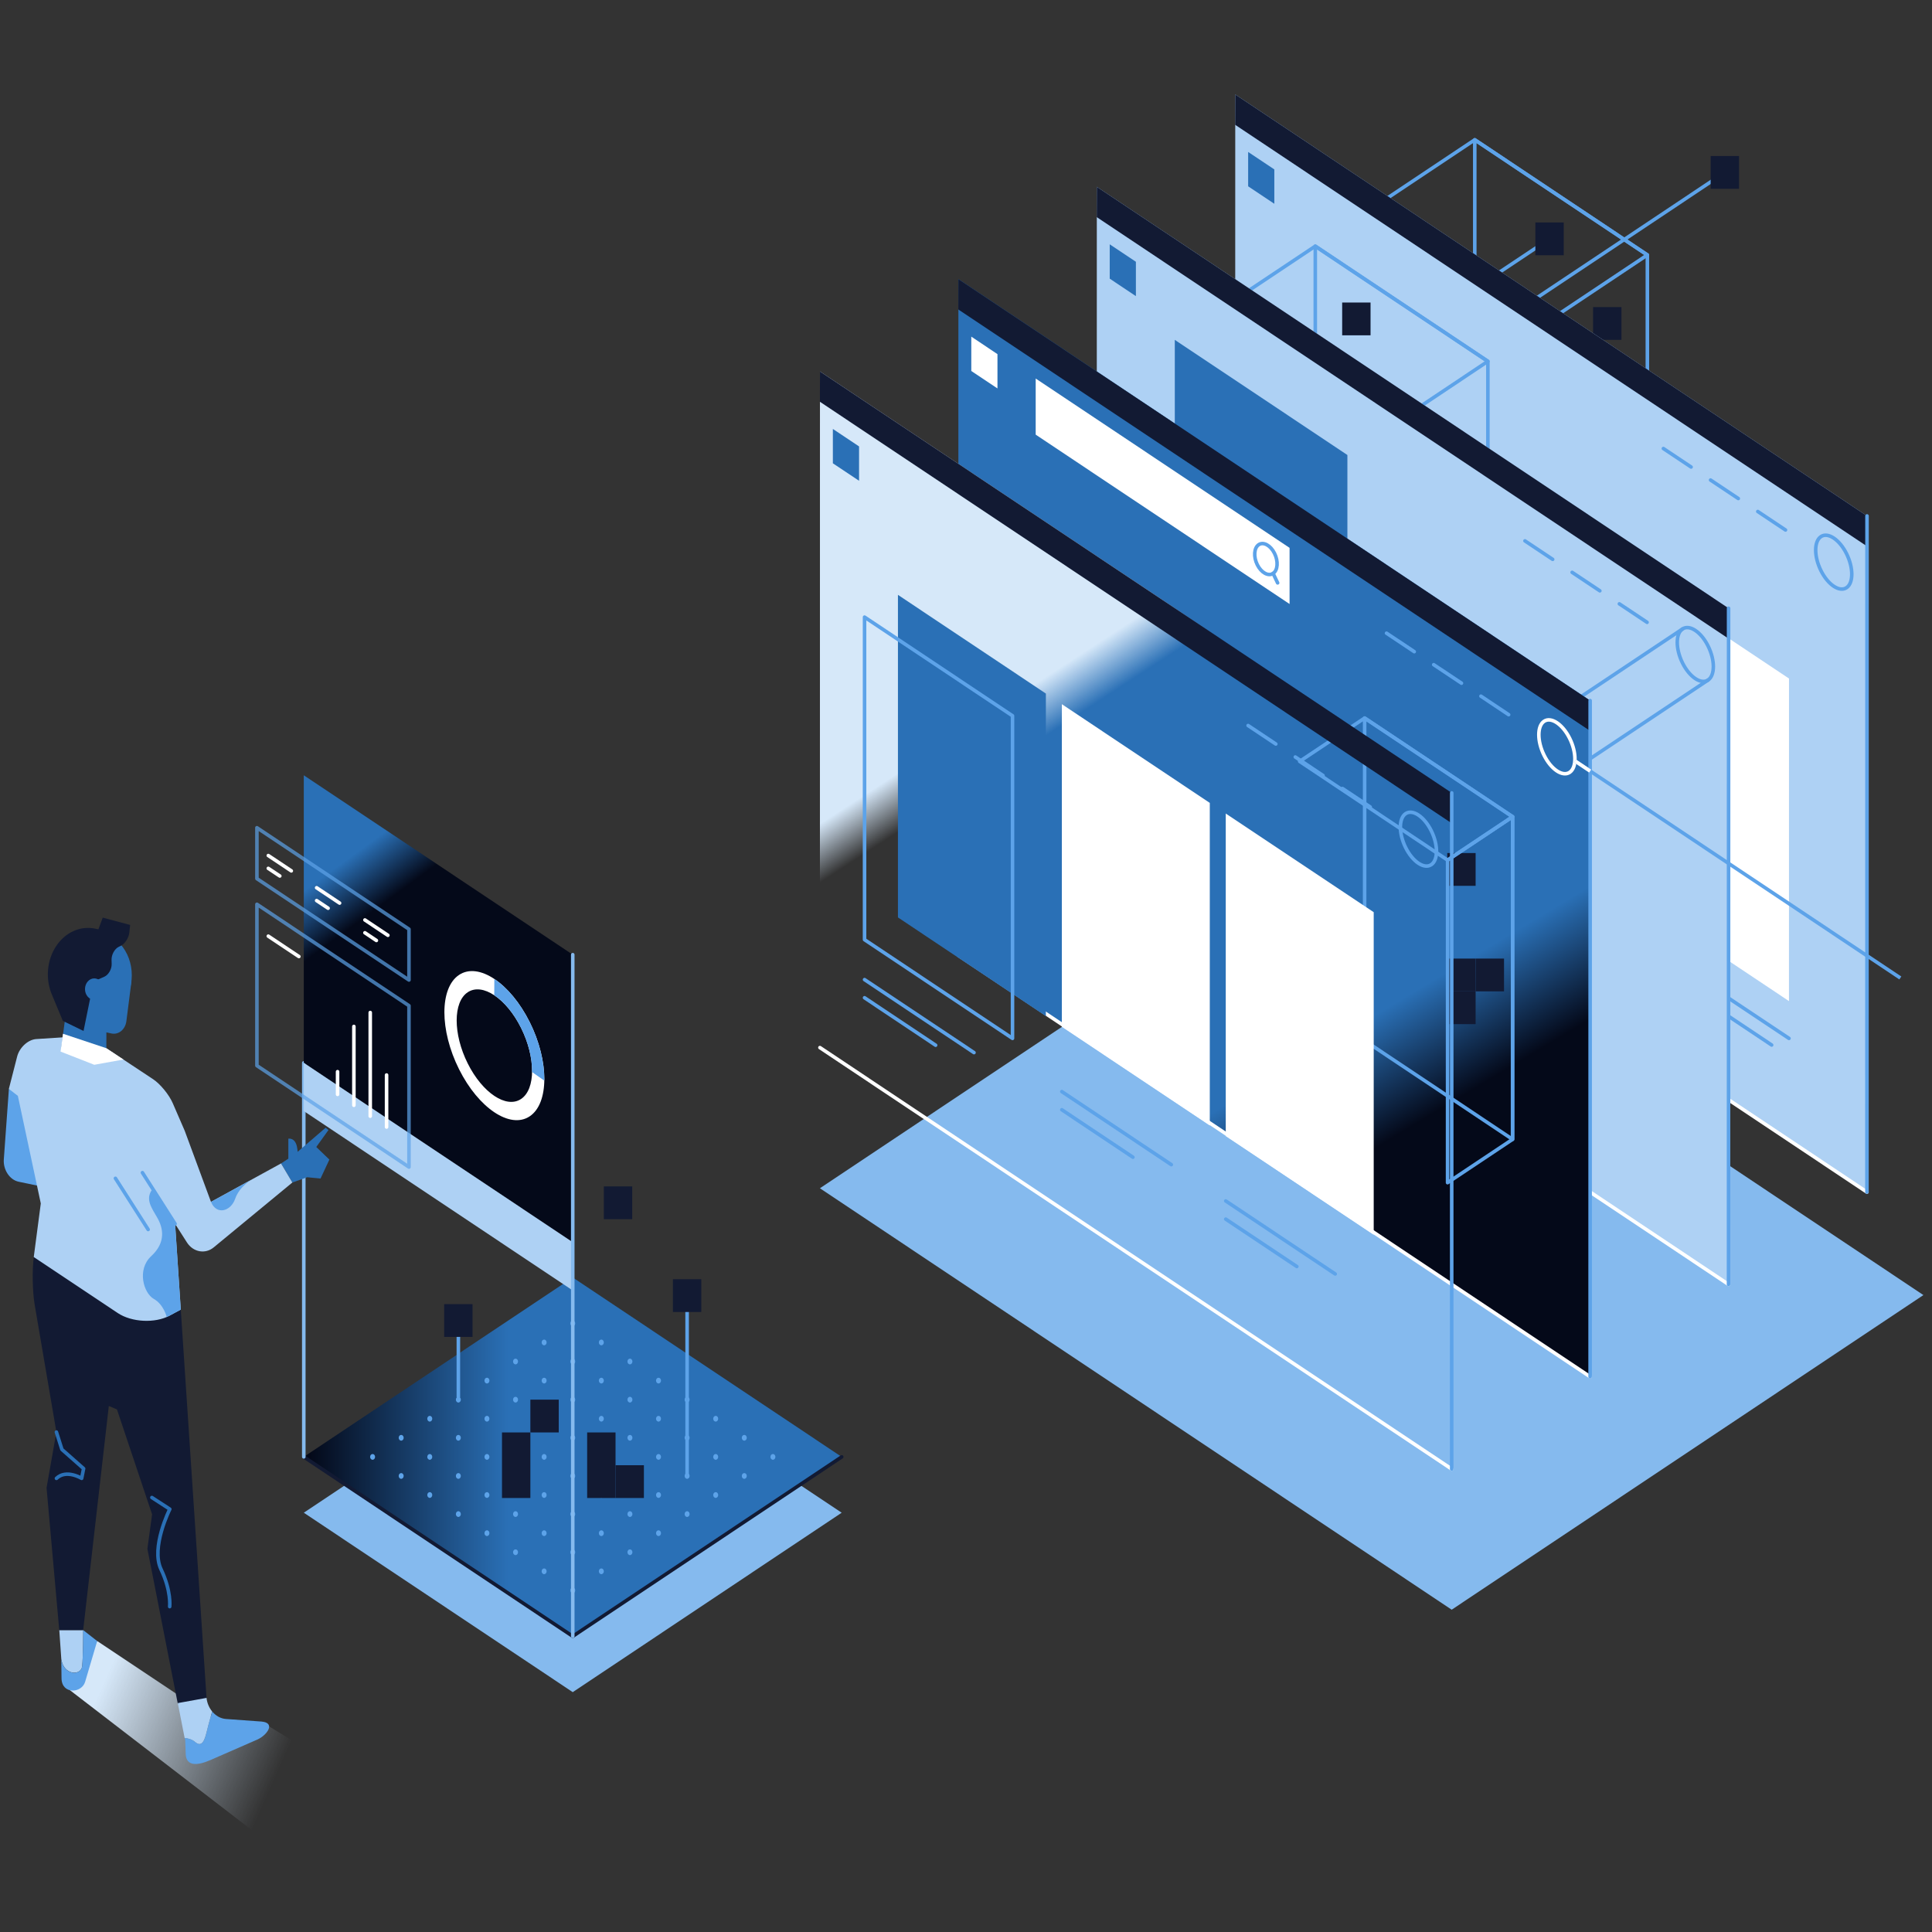 <svg xmlns="http://www.w3.org/2000/svg" width="450" height="450" viewBox="0 0 450 450" fill="none"><rect x="0" y="0" width="450" height="450" fill="#333333" stroke="none"/><path d="M338.574 70.531L360.92 55.633" stroke="#5DA3E9" stroke-width="0.828" stroke-linecap="round" stroke-linejoin="round"></path><path d="M353.59 72.282L401.752 40.161" stroke="#5DA3E9" stroke-width="0.828" stroke-linecap="round" stroke-linejoin="round"></path><path d="M364.225 51.815H357.615V59.451H364.225V51.815Z" fill="#121A33"></path><path d="M405.056 36.343H398.447V43.978H405.056V36.343Z" fill="#121A33"></path><path d="M377.667 71.526H371.057V79.162H377.667V71.526Z" fill="#121A33"></path><path d="M343.502 88.118L383.704 114.938V59.384L343.502 32.564V88.118Z" stroke="#5DA3E9" stroke-width="0.828" stroke-linecap="round" stroke-linejoin="round"></path><path d="M321.157 47.462L361.367 74.282L383.704 59.384L343.502 32.564L321.157 47.462Z" stroke="#5DA3E9" stroke-width="0.828" stroke-linecap="round" stroke-linejoin="round"></path><path d="M287.696 179.486L434.848 277.658L434.864 120.172L287.713 22L287.696 179.486Z" fill="#AED1F4"></path><path d="M391.192 224.86L416.693 241.863" stroke="#5DA3E9" stroke-width="0.828" stroke-linecap="round" stroke-linejoin="round"></path><path d="M391.192 229.089L412.651 243.403" stroke="#5DA3E9" stroke-width="0.828" stroke-linecap="round" stroke-linejoin="round"></path><path d="M393.892 108.776L387.432 104.47" stroke="#5DA3E9" stroke-width="0.828" stroke-linecap="round" stroke-linejoin="round"></path><path d="M404.882 116.115L398.422 111.809" stroke="#5DA3E9" stroke-width="0.828" stroke-linecap="round" stroke-linejoin="round"></path><path d="M415.881 123.444L409.421 119.139" stroke="#5DA3E9" stroke-width="0.828" stroke-linecap="round" stroke-linejoin="round"></path><path d="M424.139 124.985C425.779 123.894 428.445 125.664 430.085 128.956C431.725 132.238 431.725 135.797 430.085 136.888C428.445 137.979 425.779 136.209 424.139 132.917C422.499 129.626 422.499 126.076 424.139 124.985Z" stroke="#5DA3E9" stroke-width="0.828" stroke-linecap="round" stroke-linejoin="round"></path><path d="M290.719 35.396V43.395L296.815 47.462V39.463L290.719 35.396Z" fill="#2A70B6"></path><path d="M287.696 179.486L434.848 277.658" stroke="white" stroke-width="0.828" stroke-linecap="round" stroke-linejoin="round"></path><path d="M287.696 29.071L434.848 127.233L434.864 120.172L287.713 22L287.696 29.071Z" fill="#121A33"></path><path d="M434.864 120.172L434.848 277.658" stroke="#5DA3E9" stroke-width="0.828" stroke-linecap="round" stroke-linejoin="round"></path><path d="M352.315 190.232L416.685 233.175L416.693 158.044L352.315 115.101V190.232Z" fill="white"></path><path d="M306.348 112.891L346.558 139.711V84.157L306.356 57.336L306.348 112.891Z" stroke="#5DA3E9" stroke-width="0.828" stroke-linecap="round" stroke-linejoin="round"></path><path d="M284.01 72.244L324.213 99.064L346.558 84.157L306.356 57.336L284.01 72.244Z" stroke="#5DA3E9" stroke-width="0.828" stroke-linecap="round" stroke-linejoin="round"></path><path d="M319.227 70.464H312.618V78.1H319.227V70.464Z" fill="#121A33"></path><path d="M190.975 276.768L338.127 374.931L448 301.646L300.848 203.484L190.975 276.768Z" fill="#85BAEE"></path><path d="M255.453 200.987L402.605 299.158L402.621 141.672L255.47 43.51L255.453 200.987Z" fill="#AED1F4"></path><path d="M361.649 130.286L355.189 125.98" stroke="#5DA3E9" stroke-width="0.828" stroke-linecap="round" stroke-linejoin="round"></path><path d="M372.639 137.615L366.179 133.309" stroke="#5DA3E9" stroke-width="0.828" stroke-linecap="round" stroke-linejoin="round"></path><path d="M383.638 144.954L377.178 140.648" stroke="#5DA3E9" stroke-width="0.828" stroke-linecap="round" stroke-linejoin="round"></path><path d="M391.896 146.494C393.536 145.403 396.203 147.174 397.842 150.465C399.482 153.747 399.482 157.307 397.842 158.397C396.203 159.488 393.536 157.718 391.896 154.426C390.256 151.135 390.256 147.585 391.896 146.494Z" stroke="#5DA3E9" stroke-width="0.828" stroke-linecap="round" stroke-linejoin="round"></path><path d="M397.842 158.397L365.599 179.897" stroke="#5DA3E9" stroke-width="0.828" stroke-linecap="round" stroke-linejoin="round"></path><path d="M359.653 167.995L391.896 146.495" stroke="#5DA3E9" stroke-width="0.828" stroke-linecap="round" stroke-linejoin="round"></path><path d="M258.476 56.906V64.905L264.572 68.972V60.972L258.476 56.906Z" fill="#2A70B6"></path><path d="M255.453 200.986L402.605 299.158" stroke="white" stroke-width="0.828" stroke-linecap="round" stroke-linejoin="round"></path><path d="M255.453 50.571L402.605 148.743L402.621 141.672L255.47 43.51L255.453 50.571Z" fill="#121A33"></path><path d="M402.621 141.672L402.605 299.159" stroke="#5DA3E9" stroke-width="0.828" stroke-linecap="round" stroke-linejoin="round"></path><path d="M273.633 134.716L313.835 161.536V105.982L273.633 79.162V134.716Z" fill="#2A70B6"></path><path d="M223.21 222.497L370.37 320.668L370.378 163.182L223.227 65.01L223.21 222.497Z" fill="url(#paint0_linear_1576_3897)"></path><path d="M329.406 151.786L322.946 147.48" stroke="#5DA3E9" stroke-width="0.828" stroke-linecap="round" stroke-linejoin="round"></path><path d="M340.405 159.125L333.936 154.819" stroke="#5DA3E9" stroke-width="0.828" stroke-linecap="round" stroke-linejoin="round"></path><path d="M351.395 166.464L344.935 162.149" stroke="#5DA3E9" stroke-width="0.828" stroke-linecap="round" stroke-linejoin="round"></path><path d="M359.653 167.995C361.293 166.904 363.959 168.675 365.599 171.966C367.239 175.248 367.239 178.808 365.599 179.898C363.959 180.989 361.293 179.219 359.653 175.927C358.013 172.636 358.013 169.086 359.653 167.995Z" stroke="white" stroke-width="0.828" stroke-linecap="round" stroke-linejoin="round"></path><path d="M226.233 78.407V86.406L232.329 90.472V82.483L226.233 78.407Z" fill="white"></path><path d="M241.232 101.236L300.368 140.687V127.607L241.232 88.166V101.236Z" fill="white"></path><path d="M223.21 222.496L370.37 320.668" stroke="white" stroke-width="0.828" stroke-linecap="round" stroke-linejoin="round"></path><path d="M223.21 72.081L370.37 170.244L370.378 163.182L223.227 65.01L223.21 72.081Z" fill="#121A33"></path><path d="M370.378 163.182L370.37 320.669" stroke="#5DA3E9" stroke-width="0.828" stroke-linecap="round" stroke-linejoin="round"></path><path d="M296.528 133.559C297.633 132.822 297.78 130.725 296.856 128.876C295.932 127.028 294.287 126.126 293.182 126.863C292.077 127.601 291.93 129.697 292.854 131.546C293.778 133.395 295.423 134.296 296.528 133.559Z" stroke="#5DA3E9" stroke-width="0.828" stroke-linecap="round" stroke-linejoin="round"></path><path d="M296.525 133.548L297.585 135.768" stroke="#5DA3E9" stroke-width="0.828" stroke-linecap="round" stroke-linejoin="round"></path><path d="M343.701 230.907H337.092V238.542H343.701V230.907Z" fill="#121A33"></path><path d="M350.319 223.271H343.709V230.907H350.319V223.271Z" fill="#121A33"></path><path d="M343.701 223.271H337.092V230.907H343.701V223.271Z" fill="#121A33"></path><path d="M343.701 198.69H337.092V206.326H343.701V198.69Z" fill="#121A33"></path><path d="M317.844 242.38L352.306 265.373L352.315 190.232L317.852 167.249L317.844 242.38Z" stroke="#5DA3E9" stroke-width="0.828" stroke-linecap="round" stroke-linejoin="round"></path><path d="M337.166 275.467L352.306 265.373L352.315 190.232L337.175 200.336L337.166 275.467Z" stroke="#5DA3E9" stroke-width="0.828" stroke-linecap="round" stroke-linejoin="round"></path><path d="M302.712 177.343L317.852 167.248L352.315 190.231L337.175 200.336L302.712 177.343Z" stroke="#5DA3E9" stroke-width="0.828" stroke-linecap="round" stroke-linejoin="round"></path><path d="M190.975 244.006L338.127 342.169L338.135 184.682L190.984 86.52L190.975 244.006Z" fill="url(#paint1_linear_1576_3897)"></path><path d="M247.32 239.155L281.783 262.148V187.008L247.328 164.015L247.32 239.155Z" fill="white"></path><path d="M285.501 264.616L319.964 287.609V212.469L285.501 189.485V264.616Z" fill="white"></path><path d="M201.37 228.17L226.863 245.173" stroke="#5DA3E9" stroke-width="0.828" stroke-linecap="round" stroke-linejoin="round"></path><path d="M201.37 232.399L217.926 243.451" stroke="#5DA3E9" stroke-width="0.828" stroke-linecap="round" stroke-linejoin="round"></path><path d="M247.32 254.254L272.821 271.267" stroke="#5DA3E9" stroke-width="0.828" stroke-linecap="round" stroke-linejoin="round"></path><path d="M247.32 258.484L263.876 269.535" stroke="#5DA3E9" stroke-width="0.828" stroke-linecap="round" stroke-linejoin="round"></path><path d="M285.501 279.725L310.994 296.728" stroke="#5DA3E9" stroke-width="0.828" stroke-linecap="round" stroke-linejoin="round"></path><path d="M285.501 283.954L302.058 294.996" stroke="#5DA3E9" stroke-width="0.828" stroke-linecap="round" stroke-linejoin="round"></path><path d="M209.147 213.684L243.601 236.677L243.609 161.546L209.147 138.553V213.684Z" fill="#2A70B6"></path><path d="M297.163 173.296L290.703 168.99" stroke="#5DA3E9" stroke-width="0.828" stroke-linecap="round" stroke-linejoin="round"></path><path d="M308.162 180.635L301.701 176.319" stroke="#5DA3E9" stroke-width="0.828" stroke-linecap="round" stroke-linejoin="round"></path><path d="M319.152 187.964L312.692 183.658" stroke="#5DA3E9" stroke-width="0.828" stroke-linecap="round" stroke-linejoin="round"></path><path d="M327.41 189.504C329.05 188.414 331.717 190.184 333.356 193.475C334.996 196.757 334.996 200.317 333.356 201.408C331.717 202.498 329.05 200.728 327.41 197.437C325.77 194.145 325.77 190.595 327.41 189.504Z" stroke="#5DA3E9" stroke-width="0.828" stroke-linecap="round" stroke-linejoin="round"></path><path d="M193.99 99.915V107.915L200.094 111.981V103.982L193.99 99.915Z" fill="#2A70B6"></path><path d="M190.975 244.006L338.127 342.168" stroke="white" stroke-width="0.828" stroke-linecap="round" stroke-linejoin="round"></path><path d="M190.975 93.582L338.127 191.753L338.135 184.682L190.984 86.52L190.975 93.582Z" fill="#121A33"></path><path d="M338.135 184.682L338.127 342.169" stroke="#5DA3E9" stroke-width="0.828" stroke-linecap="round" stroke-linejoin="round"></path><path d="M133.405 381.122L80.506 345.843L70.758 352.34L133.405 394.135L196.044 352.34L186.296 345.843L133.405 381.122Z" fill="#85BAEE"></path><path d="M133.405 297.551L70.758 339.336L133.405 381.121L196.052 339.336L133.405 297.551Z" fill="url(#paint2_linear_1576_3897)"></path><path d="M70.758 339.336L133.405 381.122L196.052 339.336" stroke="#121A33" stroke-width="0.828" stroke-linecap="round" stroke-linejoin="round"></path><path d="M133.405 335.557C133.725 335.557 133.985 335.257 133.985 334.888C133.985 334.518 133.725 334.218 133.405 334.218C133.085 334.218 132.825 334.518 132.825 334.888C132.825 335.257 133.085 335.557 133.405 335.557Z" fill="#5DA3E9"></path><path d="M140.064 340.007C140.384 340.007 140.644 339.707 140.644 339.337C140.644 338.967 140.384 338.667 140.064 338.667C139.744 338.667 139.484 338.967 139.484 339.337C139.484 339.707 139.744 340.007 140.064 340.007Z" fill="#5DA3E9"></path><path d="M133.405 344.447C133.725 344.447 133.985 344.147 133.985 343.777C133.985 343.407 133.725 343.107 133.405 343.107C133.085 343.107 132.825 343.407 132.825 343.777C132.825 344.147 133.085 344.447 133.405 344.447Z" fill="#5DA3E9"></path><path d="M146.723 344.447C147.043 344.447 147.303 344.147 147.303 343.777C147.303 343.407 147.043 343.107 146.723 343.107C146.403 343.107 146.143 343.407 146.143 343.777C146.143 344.147 146.403 344.447 146.723 344.447Z" fill="#5DA3E9"></path><path d="M140.064 348.886C140.384 348.886 140.644 348.586 140.644 348.216C140.644 347.846 140.384 347.546 140.064 347.546C139.744 347.546 139.484 347.846 139.484 348.216C139.484 348.586 139.744 348.886 140.064 348.886Z" fill="#5DA3E9"></path><path d="M133.405 353.325C133.725 353.325 133.985 353.026 133.985 352.656C133.985 352.286 133.725 351.986 133.405 351.986C133.085 351.986 132.825 352.286 132.825 352.656C132.825 353.026 133.085 353.325 133.405 353.325Z" fill="#5DA3E9"></path><path d="M153.382 348.886C153.702 348.886 153.962 348.586 153.962 348.216C153.962 347.846 153.702 347.546 153.382 347.546C153.062 347.546 152.802 347.846 152.802 348.216C152.802 348.586 153.062 348.886 153.382 348.886Z" fill="#5DA3E9"></path><path d="M146.723 353.325C147.043 353.325 147.303 353.026 147.303 352.656C147.303 352.286 147.043 351.986 146.723 351.986C146.403 351.986 146.143 352.286 146.143 352.656C146.143 353.026 146.403 353.325 146.723 353.325Z" fill="#5DA3E9"></path><path d="M140.064 357.775C140.384 357.775 140.644 357.475 140.644 357.105C140.644 356.735 140.384 356.436 140.064 356.436C139.744 356.436 139.484 356.735 139.484 357.105C139.484 357.475 139.744 357.775 140.064 357.775Z" fill="#5DA3E9"></path><path d="M133.405 362.215C133.725 362.215 133.985 361.915 133.985 361.545C133.985 361.175 133.725 360.875 133.405 360.875C133.085 360.875 132.825 361.175 132.825 361.545C132.825 361.915 133.085 362.215 133.405 362.215Z" fill="#5DA3E9"></path><path d="M153.382 357.775C153.702 357.775 153.962 357.475 153.962 357.105C153.962 356.735 153.702 356.436 153.382 356.436C153.062 356.436 152.802 356.735 152.802 357.105C152.802 357.475 153.062 357.775 153.382 357.775Z" fill="#5DA3E9"></path><path d="M146.723 362.215C147.043 362.215 147.303 361.915 147.303 361.545C147.303 361.175 147.043 360.875 146.723 360.875C146.403 360.875 146.143 361.175 146.143 361.545C146.143 361.915 146.403 362.215 146.723 362.215Z" fill="#5DA3E9"></path><path d="M160.041 353.325C160.361 353.325 160.621 353.026 160.621 352.656C160.621 352.286 160.361 351.986 160.041 351.986C159.721 351.986 159.461 352.286 159.461 352.656C159.461 353.026 159.721 353.325 160.041 353.325Z" fill="#5DA3E9"></path><path d="M140.064 366.655C140.384 366.655 140.644 366.355 140.644 365.985C140.644 365.615 140.384 365.315 140.064 365.315C139.744 365.315 139.484 365.615 139.484 365.985C139.484 366.355 139.744 366.655 140.064 366.655Z" fill="#5DA3E9"></path><path d="M133.405 371.095C133.725 371.095 133.985 370.795 133.985 370.425C133.985 370.055 133.725 369.755 133.405 369.755C133.085 369.755 132.825 370.055 132.825 370.425C132.825 370.795 133.085 371.095 133.405 371.095Z" fill="#5DA3E9"></path><path d="M126.738 340.007C127.058 340.007 127.318 339.707 127.318 339.337C127.318 338.967 127.058 338.667 126.738 338.667C126.418 338.667 126.158 338.967 126.158 339.337C126.158 339.707 126.418 340.007 126.738 340.007Z" fill="#5DA3E9"></path><path d="M146.723 326.678C147.043 326.678 147.303 326.378 147.303 326.008C147.303 325.638 147.043 325.338 146.723 325.338C146.403 325.338 146.143 325.638 146.143 326.008C146.143 326.378 146.403 326.678 146.723 326.678Z" fill="#5DA3E9"></path><path d="M153.382 331.117C153.702 331.117 153.962 330.818 153.962 330.448C153.962 330.078 153.702 329.778 153.382 329.778C153.062 329.778 152.802 330.078 152.802 330.448C152.802 330.818 153.062 331.117 153.382 331.117Z" fill="#5DA3E9"></path><path d="M146.723 335.557C147.043 335.557 147.303 335.257 147.303 334.888C147.303 334.518 147.043 334.218 146.723 334.218C146.403 334.218 146.143 334.518 146.143 334.888C146.143 335.257 146.403 335.557 146.723 335.557Z" fill="#5DA3E9"></path><path d="M160.041 335.557C160.361 335.557 160.621 335.257 160.621 334.888C160.621 334.518 160.361 334.218 160.041 334.218C159.721 334.218 159.461 334.518 159.461 334.888C159.461 335.257 159.721 335.557 160.041 335.557Z" fill="#5DA3E9"></path><path d="M153.382 340.007C153.702 340.007 153.962 339.707 153.962 339.337C153.962 338.967 153.702 338.667 153.382 338.667C153.062 338.667 152.802 338.967 152.802 339.337C152.802 339.707 153.062 340.007 153.382 340.007Z" fill="#5DA3E9"></path><path d="M166.7 340.007C167.02 340.007 167.28 339.707 167.28 339.337C167.28 338.967 167.02 338.667 166.7 338.667C166.38 338.667 166.12 338.967 166.12 339.337C166.12 339.707 166.38 340.007 166.7 340.007Z" fill="#5DA3E9"></path><path d="M160.041 344.447C160.361 344.447 160.621 344.147 160.621 343.777C160.621 343.407 160.361 343.107 160.041 343.107C159.721 343.107 159.461 343.407 159.461 343.777C159.461 344.147 159.721 344.447 160.041 344.447Z" fill="#5DA3E9"></path><path d="M166.7 348.886C167.02 348.886 167.28 348.586 167.28 348.216C167.28 347.846 167.02 347.546 166.7 347.546C166.38 347.546 166.12 347.846 166.12 348.216C166.12 348.586 166.38 348.886 166.7 348.886Z" fill="#5DA3E9"></path><path d="M173.359 344.447C173.679 344.447 173.939 344.147 173.939 343.777C173.939 343.407 173.679 343.107 173.359 343.107C173.039 343.107 172.779 343.407 172.779 343.777C172.779 344.147 173.039 344.447 173.359 344.447Z" fill="#5DA3E9"></path><path d="M140.064 331.117C140.384 331.117 140.644 330.818 140.644 330.448C140.644 330.078 140.384 329.778 140.064 329.778C139.744 329.778 139.484 330.078 139.484 330.448C139.484 330.818 139.744 331.117 140.064 331.117Z" fill="#5DA3E9"></path><path d="M160.041 326.678C160.361 326.678 160.621 326.378 160.621 326.008C160.621 325.638 160.361 325.338 160.041 325.338C159.721 325.338 159.461 325.638 159.461 326.008C159.461 326.378 159.721 326.678 160.041 326.678Z" fill="#5DA3E9"></path><path d="M166.7 331.117C167.02 331.117 167.28 330.818 167.28 330.448C167.28 330.078 167.02 329.778 166.7 329.778C166.38 329.778 166.12 330.078 166.12 330.448C166.12 330.818 166.38 331.117 166.7 331.117Z" fill="#5DA3E9"></path><path d="M173.359 335.557C173.679 335.557 173.939 335.257 173.939 334.888C173.939 334.518 173.679 334.218 173.359 334.218C173.039 334.218 172.779 334.518 172.779 334.888C172.779 335.257 173.039 335.557 173.359 335.557Z" fill="#5DA3E9"></path><path d="M180.026 340.007C180.346 340.007 180.606 339.707 180.606 339.337C180.606 338.967 180.346 338.667 180.026 338.667C179.706 338.667 179.446 338.967 179.446 339.337C179.446 339.707 179.706 340.007 180.026 340.007Z" fill="#5DA3E9"></path><path d="M153.382 322.238C153.702 322.238 153.962 321.939 153.962 321.569C153.962 321.199 153.702 320.899 153.382 320.899C153.062 320.899 152.802 321.199 152.802 321.569C152.802 321.939 153.062 322.238 153.382 322.238Z" fill="#5DA3E9"></path><path d="M120.079 344.447C120.399 344.447 120.659 344.147 120.659 343.777C120.659 343.407 120.399 343.107 120.079 343.107C119.759 343.107 119.499 343.407 119.499 343.777C119.499 344.147 119.759 344.447 120.079 344.447Z" fill="#5DA3E9"></path><path d="M126.738 348.886C127.058 348.886 127.318 348.586 127.318 348.216C127.318 347.846 127.058 347.546 126.738 347.546C126.418 347.546 126.158 347.846 126.158 348.216C126.158 348.586 126.418 348.886 126.738 348.886Z" fill="#5DA3E9"></path><path d="M113.42 348.886C113.74 348.886 114 348.586 114 348.216C114 347.846 113.74 347.546 113.42 347.546C113.1 347.546 112.84 347.846 112.84 348.216C112.84 348.586 113.1 348.886 113.42 348.886Z" fill="#5DA3E9"></path><path d="M120.079 353.325C120.399 353.325 120.659 353.026 120.659 352.656C120.659 352.286 120.399 351.986 120.079 351.986C119.759 351.986 119.499 352.286 119.499 352.656C119.499 353.026 119.759 353.325 120.079 353.325Z" fill="#5DA3E9"></path><path d="M126.738 357.775C127.058 357.775 127.318 357.475 127.318 357.105C127.318 356.735 127.058 356.436 126.738 356.436C126.418 356.436 126.158 356.735 126.158 357.105C126.158 357.475 126.418 357.775 126.738 357.775Z" fill="#5DA3E9"></path><path d="M113.42 357.775C113.74 357.775 114 357.475 114 357.105C114 356.735 113.74 356.436 113.42 356.436C113.1 356.436 112.84 356.735 112.84 357.105C112.84 357.475 113.1 357.775 113.42 357.775Z" fill="#5DA3E9"></path><path d="M120.079 362.215C120.399 362.215 120.659 361.915 120.659 361.545C120.659 361.175 120.399 360.875 120.079 360.875C119.759 360.875 119.499 361.175 119.499 361.545C119.499 361.915 119.759 362.215 120.079 362.215Z" fill="#5DA3E9"></path><path d="M106.761 353.325C107.081 353.325 107.341 353.026 107.341 352.656C107.341 352.286 107.081 351.986 106.761 351.986C106.441 351.986 106.181 352.286 106.181 352.656C106.181 353.026 106.441 353.325 106.761 353.325Z" fill="#5DA3E9"></path><path d="M126.738 366.655C127.058 366.655 127.318 366.355 127.318 365.985C127.318 365.615 127.058 365.315 126.738 365.315C126.418 365.315 126.158 365.615 126.158 365.985C126.158 366.355 126.418 366.655 126.738 366.655Z" fill="#5DA3E9"></path><path d="M113.42 340.007C113.74 340.007 114 339.707 114 339.337C114 338.967 113.74 338.667 113.42 338.667C113.1 338.667 112.84 338.967 112.84 339.337C112.84 339.707 113.1 340.007 113.42 340.007Z" fill="#5DA3E9"></path><path d="M106.761 344.447C107.081 344.447 107.341 344.147 107.341 343.777C107.341 343.407 107.081 343.107 106.761 343.107C106.441 343.107 106.181 343.407 106.181 343.777C106.181 344.147 106.441 344.447 106.761 344.447Z" fill="#5DA3E9"></path><path d="M126.738 331.117C127.058 331.117 127.318 330.818 127.318 330.448C127.318 330.078 127.058 329.778 126.738 329.778C126.418 329.778 126.158 330.078 126.158 330.448C126.158 330.818 126.418 331.117 126.738 331.117Z" fill="#5DA3E9"></path><path d="M120.079 335.557C120.399 335.557 120.659 335.257 120.659 334.888C120.659 334.518 120.399 334.218 120.079 334.218C119.759 334.218 119.499 334.518 119.499 334.888C119.499 335.257 119.759 335.557 120.079 335.557Z" fill="#5DA3E9"></path><path d="M133.405 326.678C133.725 326.678 133.985 326.378 133.985 326.008C133.985 325.638 133.725 325.338 133.405 325.338C133.085 325.338 132.825 325.638 132.825 326.008C132.825 326.378 133.085 326.678 133.405 326.678Z" fill="#5DA3E9"></path><path d="M100.102 348.886C100.422 348.886 100.682 348.586 100.682 348.216C100.682 347.846 100.422 347.546 100.102 347.546C99.782 347.546 99.522 347.846 99.522 348.216C99.522 348.586 99.782 348.886 100.102 348.886Z" fill="#5DA3E9"></path><path d="M113.42 322.238C113.74 322.238 114 321.939 114 321.569C114 321.199 113.74 320.899 113.42 320.899C113.1 320.899 112.84 321.199 112.84 321.569C112.84 321.939 113.1 322.238 113.42 322.238Z" fill="#5DA3E9"></path><path d="M106.761 326.678C107.081 326.678 107.341 326.378 107.341 326.008C107.341 325.638 107.081 325.338 106.761 325.338C106.441 325.338 106.181 325.638 106.181 326.008C106.181 326.378 106.441 326.678 106.761 326.678Z" fill="#5DA3E9"></path><path d="M100.102 331.117C100.422 331.117 100.682 330.818 100.682 330.448C100.682 330.078 100.422 329.778 100.102 329.778C99.782 329.778 99.522 330.078 99.522 330.448C99.522 330.818 99.782 331.117 100.102 331.117Z" fill="#5DA3E9"></path><path d="M93.443 335.557C93.763 335.557 94.023 335.257 94.023 334.888C94.023 334.518 93.763 334.218 93.443 334.218C93.123 334.218 92.863 334.518 92.863 334.888C92.863 335.257 93.123 335.557 93.443 335.557Z" fill="#5DA3E9"></path><path d="M113.42 331.117C113.74 331.117 114 330.818 114 330.448C114 330.078 113.74 329.778 113.42 329.778C113.1 329.778 112.84 330.078 112.84 330.448C112.84 330.818 113.1 331.117 113.42 331.117Z" fill="#5DA3E9"></path><path d="M106.761 335.557C107.081 335.557 107.341 335.257 107.341 334.888C107.341 334.518 107.081 334.218 106.761 334.218C106.441 334.218 106.181 334.518 106.181 334.888C106.181 335.257 106.441 335.557 106.761 335.557Z" fill="#5DA3E9"></path><path d="M120.079 326.678C120.399 326.678 120.659 326.378 120.659 326.008C120.659 325.638 120.399 325.338 120.079 325.338C119.759 325.338 119.499 325.638 119.499 326.008C119.499 326.378 119.759 326.678 120.079 326.678Z" fill="#5DA3E9"></path><path d="M100.102 340.007C100.422 340.007 100.682 339.707 100.682 339.337C100.682 338.967 100.422 338.667 100.102 338.667C99.782 338.667 99.522 338.967 99.522 339.337C99.522 339.707 99.782 340.007 100.102 340.007Z" fill="#5DA3E9"></path><path d="M93.443 344.447C93.763 344.447 94.023 344.147 94.023 343.777C94.023 343.407 93.763 343.107 93.443 343.107C93.123 343.107 92.863 343.407 92.863 343.777C92.863 344.147 93.123 344.447 93.443 344.447Z" fill="#5DA3E9"></path><path d="M140.064 322.238C140.384 322.238 140.644 321.939 140.644 321.569C140.644 321.199 140.384 320.899 140.064 320.899C139.744 320.899 139.484 321.199 139.484 321.569C139.484 321.939 139.744 322.238 140.064 322.238Z" fill="#5DA3E9"></path><path d="M126.738 313.349C127.058 313.349 127.318 313.049 127.318 312.68C127.318 312.31 127.058 312.01 126.738 312.01C126.418 312.01 126.158 312.31 126.158 312.68C126.158 313.049 126.418 313.349 126.738 313.349Z" fill="#5DA3E9"></path><path d="M120.079 317.789C120.399 317.789 120.659 317.489 120.659 317.119C120.659 316.749 120.399 316.449 120.079 316.449C119.759 316.449 119.499 316.749 119.499 317.119C119.499 317.489 119.759 317.789 120.079 317.789Z" fill="#5DA3E9"></path><path d="M126.738 322.238C127.058 322.238 127.318 321.939 127.318 321.569C127.318 321.199 127.058 320.899 126.738 320.899C126.418 320.899 126.158 321.199 126.158 321.569C126.158 321.939 126.418 322.238 126.738 322.238Z" fill="#5DA3E9"></path><path d="M133.405 317.789C133.725 317.789 133.985 317.489 133.985 317.119C133.985 316.749 133.725 316.449 133.405 316.449C133.085 316.449 132.825 316.749 132.825 317.119C132.825 317.489 133.085 317.789 133.405 317.789Z" fill="#5DA3E9"></path><path d="M146.723 317.789C147.043 317.789 147.303 317.489 147.303 317.119C147.303 316.749 147.043 316.449 146.723 316.449C146.403 316.449 146.143 316.749 146.143 317.119C146.143 317.489 146.403 317.789 146.723 317.789Z" fill="#5DA3E9"></path><path d="M133.405 308.909C133.725 308.909 133.985 308.61 133.985 308.24C133.985 307.87 133.725 307.57 133.405 307.57C133.085 307.57 132.825 307.87 132.825 308.24C132.825 308.61 133.085 308.909 133.405 308.909Z" fill="#5DA3E9"></path><path d="M140.064 313.349C140.384 313.349 140.644 313.049 140.644 312.68C140.644 312.31 140.384 312.01 140.064 312.01C139.744 312.01 139.484 312.31 139.484 312.68C139.484 313.049 139.744 313.349 140.064 313.349Z" fill="#5DA3E9"></path><path d="M86.784 340.007C87.104 340.007 87.364 339.707 87.364 339.337C87.364 338.967 87.104 338.667 86.784 338.667C86.464 338.667 86.204 338.967 86.204 339.337C86.204 339.707 86.464 340.007 86.784 340.007Z" fill="#5DA3E9"></path><path d="M106.761 325.337V306.899" stroke="#5DA3E9" stroke-width="0.828" stroke-linecap="round" stroke-linejoin="round"></path><path d="M160.041 343.776V301.771" stroke="#5DA3E9" stroke-width="0.828" stroke-linecap="round" stroke-linejoin="round"></path><path d="M130.142 326.007H123.533V333.643H130.142V326.007Z" fill="#121A33"></path><path d="M163.346 297.953H156.736V305.589H163.346V297.953Z" fill="#121A33"></path><path d="M123.533 341.279H116.923V348.914H123.533V341.279Z" fill="#121A33"></path><path d="M123.533 333.643H116.923V341.279H123.533V333.643Z" fill="#121A33"></path><path d="M110.066 303.751H103.456V311.387H110.066V303.751Z" fill="#121A33"></path><path d="M143.369 341.279H136.759V348.914H143.369V341.279Z" fill="#121A33"></path><path d="M149.978 341.279H143.369V348.914H149.978V341.279Z" fill="#121A33"></path><path d="M143.369 333.643H136.759V341.279H143.369V333.643Z" fill="#121A33"></path><path d="M147.253 276.337H140.644V283.973H147.253V276.337Z" fill="#121A33"></path><path d="M70.758 247.556V339.336" stroke="#85BAEE" stroke-width="0.828" stroke-linecap="round" stroke-linejoin="round"></path><path d="M70.758 180.577V247.556L133.405 289.341V222.362L70.758 180.577Z" fill="url(#paint3_linear_1576_3897)"></path><path d="M70.758 258.789V247.556L133.405 289.341V300.575" fill="#AED1F4"></path><path d="M106.918 227.08C111.465 224.046 118.828 228.965 123.375 238.055C127.922 247.145 127.922 256.981 123.375 260.014C118.828 263.047 111.465 258.129 106.918 249.039C102.371 239.949 102.371 230.113 106.918 227.08ZM108.939 247.69C112.368 254.55 117.934 258.263 121.363 255.976C124.791 253.689 124.791 246.264 121.363 239.404C117.934 232.543 112.368 228.831 108.939 231.117C105.51 233.404 105.51 240.829 108.939 247.69Z" fill="white"></path><path opacity="0.7" d="M59.842 248.216L95.257 271.831V234.246L59.842 210.622V248.216Z" stroke="#5DA3E9" stroke-width="0.828" stroke-linecap="round" stroke-linejoin="round"></path><path opacity="0.7" d="M59.842 204.652L95.257 228.266V216.421L59.842 192.796V204.652Z" stroke="#5DA3E9" stroke-width="0.828" stroke-linecap="round" stroke-linejoin="round"></path><path d="M115.143 228.018L115.118 231.807C117.371 233.299 119.632 235.95 121.354 239.394C123.127 242.944 123.98 246.628 123.914 249.69L126.771 251.69C126.845 247.642 125.719 242.743 123.367 238.055C121.098 233.51 118.116 230.008 115.134 228.018H115.143Z" fill="#5DA3E9"></path><path d="M62.492 199.274L67.851 202.843" stroke="white" stroke-width="0.828" stroke-linecap="round" stroke-linejoin="round"></path><path d="M62.492 218.047L69.615 222.793" stroke="white" stroke-width="0.828" stroke-linecap="round" stroke-linejoin="round"></path><path d="M62.492 202.26L65.175 204.039" stroke="white" stroke-width="0.828" stroke-linecap="round" stroke-linejoin="round"></path><path d="M73.748 206.775L79.098 210.344" stroke="white" stroke-width="0.828" stroke-linecap="round" stroke-linejoin="round"></path><path d="M73.748 209.761L76.423 211.541" stroke="white" stroke-width="0.828" stroke-linecap="round" stroke-linejoin="round"></path><path d="M84.995 214.277L90.345 217.846" stroke="white" stroke-width="0.828" stroke-linecap="round" stroke-linejoin="round"></path><path d="M84.995 217.263L87.67 219.052" stroke="white" stroke-width="0.828" stroke-linecap="round" stroke-linejoin="round"></path><path d="M78.626 249.613V254.905" stroke="white" stroke-width="0.828" stroke-linecap="round" stroke-linejoin="round"></path><path d="M82.427 239.079V257.441" stroke="white" stroke-width="0.828" stroke-linecap="round" stroke-linejoin="round"></path><path d="M86.237 235.835V259.976" stroke="white" stroke-width="0.828" stroke-linecap="round" stroke-linejoin="round"></path><path d="M90.039 250.389V262.512" stroke="white" stroke-width="0.828" stroke-linecap="round" stroke-linejoin="round"></path><path d="M133.405 222.362V381.121" stroke="#85BAEE" stroke-width="0.828" stroke-linecap="round" stroke-linejoin="round"></path><path d="M22.638 382.222L55.593 404.2L60.836 400.976L109.08 430.552L82.999 445L16.31 393.694L22.638 382.222Z" fill="url(#paint4_linear_1576_3897)"></path><path d="M13.809 379.677L14.281 386.47C14.861 390.298 18.902 390.336 19.142 388.097C19.374 385.858 19.391 379.677 19.391 379.677" fill="#AED1F4"></path><path d="M14.273 386.471L14.33 390.91C14.38 394.738 19.035 394.412 19.83 391.724L22.638 382.232L19.383 379.687C19.383 379.687 19.366 385.868 19.134 388.107C18.902 390.346 14.852 390.307 14.273 386.48V386.471Z" fill="#5DA3E9"></path><path d="M2.073 253.632L0.888 270.051C0.714 272.472 2.263 274.816 4.342 275.247L10.156 276.462L7.133 253.632H2.073Z" fill="#5DA3E9"></path><path d="M73.665 267.152L76.514 263.2L75.851 262.665L68.422 269.056L65.457 270.989L68.107 275.429L71.545 274.204L74.659 274.501L76.721 270.09L73.665 267.152Z" fill="#2A70B6"></path><path d="M67.163 270.234V265.22C67.163 265.22 68.911 264.847 69.242 267.545C69.573 270.244 69.681 270.751 69.681 270.751L67.163 270.234Z" fill="#2A70B6"></path><path d="M33.347 300.115L7.87 292.795C7.464 295.857 7.564 300.852 8.077 303.894L13.138 333.556L10.844 346.541L13.8 379.676H19.374L25.346 327.48L27.243 328.284L35.425 352.722L34.332 360.74L41.43 396.918L48.106 395.483L42.109 305.042L33.338 300.115H33.347Z" fill="#121A33"></path><path d="M42.109 305.043L39.898 271.716L42.971 263.258L40.237 256.952C39.384 254.971 37.322 252.464 35.657 251.364L20.36 241.241L8.45 242.016C6.537 242.14 4.532 243.977 3.994 246.092L2.064 253.622L4.16 255.249L9.502 280.309L7.862 292.786L27.416 305.827C30.671 307.999 36.121 308.267 39.525 306.43L42.109 305.033V305.043Z" fill="#AED1F4"></path><path d="M35.334 277.208C33.885 279.399 35.268 281.265 36.643 283.648C38.018 286.03 38.689 289.379 35.243 292.556C31.798 295.733 33.479 301.225 35.815 302.536C38.15 303.847 38.838 306.765 38.838 306.765L42.109 305.033L40.577 281.897L35.334 277.199V277.208Z" fill="#5DA3E9"></path><path d="M35.376 348.8L39.55 351.508C39.55 351.508 35.069 360.425 37.504 365.516C39.939 370.606 39.525 374.213 39.525 374.213" stroke="#2A70B6" stroke-width="0.828" stroke-linecap="round" stroke-linejoin="round"></path><path d="M13.138 333.557L14.422 337.605L19.474 342.063L19.018 344.341C19.018 344.341 15.44 342.14 13.146 344.341" stroke="#2A70B6" stroke-width="0.828" stroke-linecap="round" stroke-linejoin="round"></path><path d="M42.979 263.258L49.141 279.936L65.457 270.989L68.099 275.429L49.779 290.538C47.799 292.174 44.992 291.657 43.542 289.389L31.79 270.989L42.971 263.249L42.979 263.258Z" fill="#AED1F4"></path><path d="M14.289 243.853L15.598 234.064L24.791 234.926L24.774 244.15L27.458 246.446L21.958 247.106L14.289 243.853Z" fill="#2A70B6"></path><path d="M21.958 237.251C26.784 237.251 30.696 232.732 30.696 227.157C30.696 221.582 26.784 217.062 21.958 217.062C17.133 217.062 13.221 221.582 13.221 227.157C13.221 232.732 17.133 237.251 21.958 237.251Z" fill="#2A70B6"></path><path d="M30.307 215.435L23.93 213.732L22.919 216.459L22.215 216.306C18.745 215.569 15.208 217.138 13.072 220.382C10.926 223.626 10.545 227.979 12.078 231.644L14.637 237.787L19.457 240.131L21.089 232.122L22.547 228.266L24.294 227.501C25.271 227.07 26.042 225.731 26.009 224.525L25.984 223.559C25.951 222.353 26.704 220.985 27.673 220.525L28.104 220.315C29.073 219.856 29.967 218.497 30.108 217.301L30.323 215.426L30.307 215.435Z" fill="#121A33"></path><path d="M21.958 232.878C23.152 232.878 24.12 231.76 24.12 230.381C24.12 229.002 23.152 227.884 21.958 227.884C20.765 227.884 19.797 229.002 19.797 230.381C19.797 231.76 20.765 232.878 21.958 232.878Z" fill="#2A70B6"></path><path d="M21.586 239.767L25.951 240.715C27.623 241.078 29.189 239.786 29.437 237.844L30.622 228.572L26.481 229.625L21.594 239.767H21.586Z" fill="#2A70B6"></path><path d="M24.774 244.15L14.67 240.782L14.107 244.934L21.958 248.006L28.75 246.781L24.774 244.15Z" fill="white"></path><path d="M49.141 279.935C50.416 283.093 53.754 282.165 54.773 279.227C55.792 276.29 58.616 274.749 58.616 274.749L49.141 279.945V279.935Z" fill="#5DA3E9"></path><path d="M33.173 273.132L40.784 285.064" stroke="#5DA3E9" stroke-width="0.828" stroke-linecap="round" stroke-linejoin="round"></path><path d="M26.886 274.453L34.506 286.375" stroke="#5DA3E9" stroke-width="0.828" stroke-linecap="round" stroke-linejoin="round"></path><path d="M41.413 396.68L43.004 404.803C43.815 404.889 44.735 405.129 45.414 405.722C46.971 407.071 47.633 405.492 48.139 403.378C48.644 401.263 49.422 398.651 49.422 398.651H49.431C48.727 397.799 48.238 396.708 48.106 395.474" fill="#AED1F4"></path><path d="M43.244 408.497C43.352 411.578 46.201 411.176 48.984 409.961L59.958 405.167C62.111 404.22 64.389 401.234 60.836 400.976L52.636 400.383C51.377 400.297 50.259 399.636 49.439 398.651H49.431C49.431 398.651 48.652 401.263 48.147 403.378C47.642 405.492 46.979 407.071 45.422 405.722C44.735 405.129 43.824 404.889 43.012 404.803L43.136 405.205L43.252 408.497H43.244Z" fill="#5DA3E9"></path><path d="M201.37 218.87L235.832 241.863V166.723L201.37 143.739V218.87Z" stroke="#5DA3E9" stroke-width="0.828" stroke-linecap="round" stroke-linejoin="round"></path><path d="M366.817 177.219L442.625 227.788" stroke="#5DA3E9" stroke-width="0.828" stroke-miterlimit="10"></path><path d="M366.817 177.219L370.378 179.602" stroke="white" stroke-width="0.828" stroke-miterlimit="10"></path><defs><linearGradient id="paint0_linear_1576_3897" x1="328.221" y1="262.732" x2="314.496" y2="239.863" gradientUnits="userSpaceOnUse"><stop stop-color="#040919"></stop><stop offset="1" stop-color="#2A70B6"></stop></linearGradient><linearGradient id="paint1_linear_1576_3897" x1="238.499" y1="160.934" x2="254.252" y2="185.132" gradientUnits="userSpaceOnUse"><stop stop-color="#D6E8F9"></stop><stop offset="0.4" stop-color="#D6E8F9" stop-opacity="0"></stop></linearGradient><linearGradient id="paint2_linear_1576_3897" x1="72.133" y1="339.336" x2="118.414" y2="339.336" gradientUnits="userSpaceOnUse"><stop stop-color="#040919"></stop><stop offset="1" stop-color="#2A70B6"></stop></linearGradient><linearGradient id="paint3_linear_1576_3897" x1="88.821" y1="210.842" x2="80.936" y2="200.097" gradientUnits="userSpaceOnUse"><stop stop-color="#040919"></stop><stop offset="1" stop-color="#2A70B6"></stop></linearGradient><linearGradient id="paint4_linear_1576_3897" x1="24.855" y1="390.306" x2="66.502" y2="408.716" gradientUnits="userSpaceOnUse"><stop stop-color="#D6E8F9"></stop><stop offset="1" stop-color="#D6E8F9" stop-opacity="0"></stop></linearGradient></defs></svg>